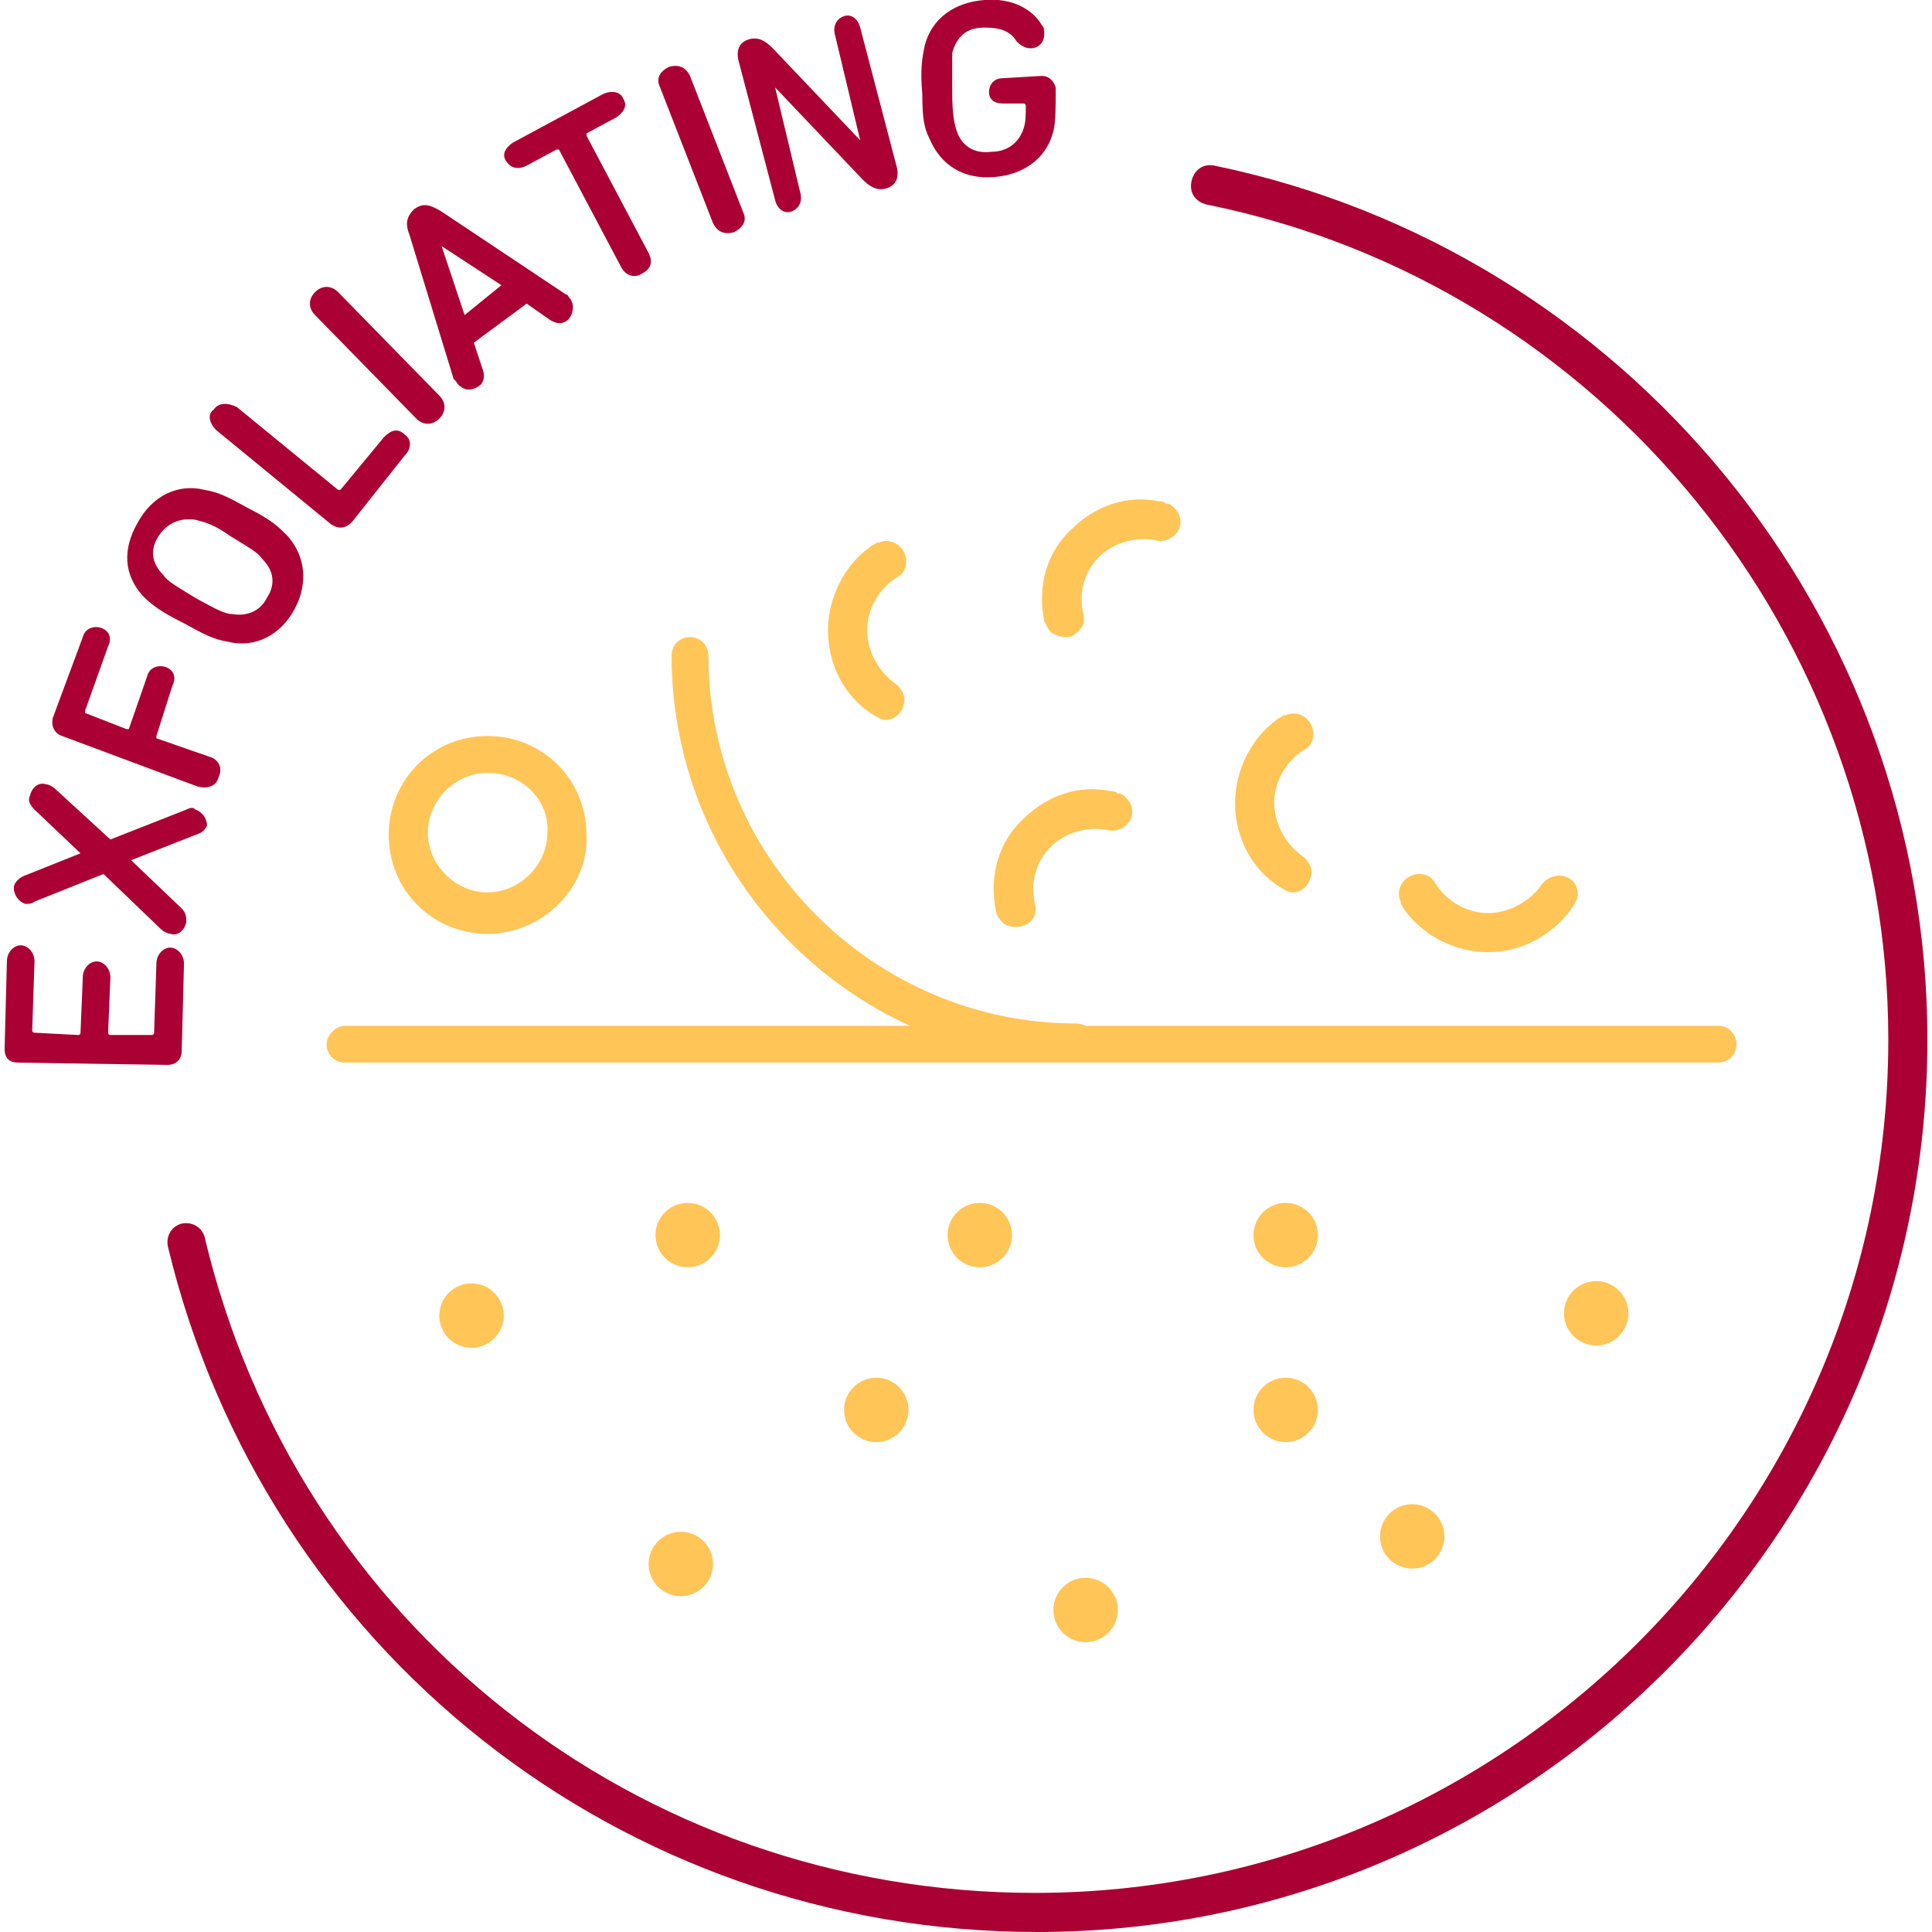 <svg xmlns="http://www.w3.org/2000/svg" xmlns:xlink="http://www.w3.org/1999/xlink" id="Capa_1" x="0px" y="0px" width="84px" height="84px" viewBox="0 0 84 84" xml:space="preserve"><g>	<g>		<g>			<path fill="#AB0033" d="M0.8,46.2c-0.4,0-0.6-0.2-0.6-0.6l0.1-3.8c0-0.4,0.3-0.7,0.6-0.7c0.3,0,0.6,0.3,0.6,0.7l-0.1,3     c0,0,0,0.1,0.1,0.1l1.9,0.1c0,0,0.1,0,0.1-0.1l0.1-2.4c0-0.4,0.3-0.7,0.6-0.7c0.3,0,0.6,0.3,0.6,0.7l-0.1,2.4c0,0,0,0.1,0.1,0.1     L6.6,45c0,0,0.1,0,0.1-0.1l0.1-3c0-0.4,0.3-0.7,0.6-0.7c0.3,0,0.6,0.3,0.6,0.7l-0.1,3.8c0,0.4-0.3,0.6-0.6,0.6L0.8,46.2z"></path>		</g>		<g>			<path fill="#AB0033" d="M8.5,36.3l-2.8,1.1l0,0l2.2,2.1c0.2,0.2,0.2,0.4,0.2,0.6c-0.1,0.4-0.4,0.6-0.7,0.5     c-0.1,0-0.3-0.1-0.4-0.2L4.5,38l-3,1.2c-0.1,0.1-0.3,0.1-0.4,0.1c-0.3-0.1-0.5-0.4-0.5-0.7c0-0.2,0.2-0.4,0.4-0.5l2.5-1l0,0     l-2-1.9c-0.2-0.2-0.3-0.4-0.2-0.6C1.4,34.2,1.7,34,2,34.1c0.1,0,0.3,0.1,0.4,0.2l2.4,2.2l3.3-1.3c0.2-0.1,0.3-0.1,0.4,0     c0.3,0.1,0.5,0.4,0.5,0.7C8.9,36.1,8.8,36.2,8.5,36.3z"></path>		</g>		<g>			<path fill="#AB0033" d="M2.7,32c-0.3-0.1-0.5-0.4-0.4-0.8l1.3-3.5c0.1-0.4,0.5-0.5,0.8-0.4c0.3,0.1,0.5,0.4,0.3,0.8l-1,2.8     c0,0,0,0.1,0,0.1l1.8,0.7c0,0,0.1,0,0.1,0l0.8-2.3c0.1-0.4,0.5-0.5,0.8-0.4c0.3,0.1,0.5,0.4,0.3,0.8L6.8,32c0,0,0,0.1,0,0.1     l2.3,0.8c0.4,0.1,0.6,0.5,0.4,0.9c-0.1,0.4-0.5,0.5-0.9,0.4L2.7,32z"></path>		</g>		<g>			<path fill="#AB0033" d="M6.2,25.9C5.4,25,5.3,23.9,6,22.7c0.6-1.1,1.7-1.7,2.9-1.4c0.6,0.1,1,0.3,1.9,0.8c1,0.5,1.3,0.8,1.7,1.2     c0.8,0.9,0.9,2.1,0.3,3.2c-0.6,1.1-1.7,1.7-2.9,1.4c-0.6-0.1-1-0.3-1.9-0.8C7,26.6,6.6,26.3,6.2,25.9z M8.5,22.6     c-0.6-0.1-1.2,0.1-1.6,0.7c-0.4,0.6-0.3,1.2,0.2,1.7c0.2,0.3,0.6,0.5,1.4,1c0.9,0.5,1.3,0.7,1.6,0.7c0.6,0.1,1.2-0.1,1.5-0.7     c0.4-0.6,0.3-1.2-0.2-1.7c-0.2-0.3-0.6-0.5-1.4-1C9.3,22.8,8.9,22.7,8.5,22.6z"></path>		</g>		<g>			<path fill="#AB0033" d="M9.4,18.7c-0.3-0.3-0.4-0.7-0.1-0.9c0.2-0.3,0.6-0.3,1-0.1l4.4,3.6c0,0,0.1,0,0.1,0l1.9-2.3     c0.3-0.3,0.6-0.4,0.9-0.1c0.3,0.2,0.3,0.6,0,0.9l-2.3,2.9c-0.3,0.3-0.6,0.3-0.9,0.1L9.4,18.7z"></path>		</g>		<g>			<path fill="#AB0033" d="M13.7,13.7c-0.3-0.3-0.3-0.7,0-1c0.3-0.3,0.7-0.3,1,0l4.4,4.5c0.3,0.3,0.3,0.7,0,1c-0.3,0.3-0.7,0.3-1,0     L13.7,13.7z"></path>		</g>		<g>			<path fill="#AB0033" d="M19.7,16.4l-1.9-6.2c-0.2-0.5-0.1-0.8,0.2-1.1c0.4-0.3,0.7-0.2,1.2,0.1l5.4,3.6c0.1,0,0.1,0.1,0.2,0.2     c0.2,0.3,0.1,0.7-0.1,0.9c-0.2,0.2-0.5,0.2-0.8,0l-1-0.7l-2.3,1.7l0.4,1.2c0.1,0.3,0,0.6-0.2,0.7c-0.3,0.2-0.6,0.2-0.9-0.1     C19.8,16.5,19.7,16.5,19.7,16.4z M21.8,12.4l-2.6-1.7l0,0l1,3L21.8,12.4z"></path>		</g>		<g>			<path fill="#AB0033" d="M22.9,7.2C22.5,7.4,22.2,7.3,22,7c-0.2-0.3,0-0.6,0.3-0.8l3.9-2.1C26.6,3.9,27,4,27.1,4.3     c0.2,0.3,0,0.6-0.3,0.8l-1.3,0.7c0,0,0,0.1,0,0.1l2.7,5.1c0.2,0.4,0.1,0.7-0.3,0.9c-0.3,0.2-0.7,0.1-0.9-0.3l-2.7-5.1     c0,0-0.1,0-0.1,0L22.9,7.2z"></path>		</g>		<g>			<path fill="#AB0033" d="M28.7,3.8c-0.2-0.4,0-0.7,0.4-0.9c0.4-0.1,0.7,0,0.9,0.4l2.3,5.9c0.2,0.4,0,0.7-0.4,0.9     c-0.4,0.1-0.7,0-0.9-0.4L28.7,3.8z"></path>		</g>		<g>			<path fill="#AB0033" d="M32.1,2.6c-0.1-0.5,0.1-0.8,0.5-0.9c0.4-0.1,0.7,0.1,1,0.4l3.8,4l0,0l-1.1-4.6c-0.1-0.4,0.1-0.7,0.4-0.8     c0.3-0.1,0.6,0.1,0.7,0.5L39,7.3c0.1,0.5-0.1,0.8-0.5,0.9c-0.4,0.1-0.7-0.1-1-0.4l-3.8-4l0,0l1.1,4.6c0.1,0.4-0.1,0.7-0.4,0.8     c-0.3,0.1-0.6-0.1-0.7-0.5L32.1,2.6z"></path>		</g>		<g>			<path fill="#AB0033" d="M40.1,4.1C40,3,40.1,2.5,40.2,2c0.3-1.2,1.3-1.9,2.6-2c1.2-0.1,2.1,0.4,2.5,1.1c0.1,0.1,0.1,0.2,0.1,0.4     c0,0.3-0.2,0.6-0.6,0.6c-0.2,0-0.4-0.1-0.6-0.3c-0.3-0.5-0.8-0.6-1.4-0.6c-0.8,0-1.2,0.4-1.4,1.1C41.4,2.6,41.4,3,41.4,4     c0,1,0.1,1.4,0.2,1.7c0.2,0.6,0.7,1,1.5,0.9c0.7,0,1.2-0.4,1.4-1c0.1-0.3,0.1-0.6,0.1-1c0,0,0-0.1-0.1-0.1l-0.9,0     c-0.4,0-0.6-0.2-0.6-0.5c0-0.3,0.2-0.6,0.6-0.6l1.7-0.1c0.3,0,0.5,0.2,0.6,0.5l0,0.2c0,0.6,0,1.3-0.1,1.7c-0.3,1.2-1.3,1.9-2.6,2     c-1.3,0.1-2.3-0.5-2.8-1.7C40.2,5.6,40.1,5.2,40.1,4.1z"></path>		</g>	</g>	<g>		<path fill="#AB0033" d="M45.1,84C27,84,11.5,71.7,7.3,54.2c-0.1-0.5,0.2-0.9,0.6-1c0.5-0.1,0.9,0.2,1,0.6    c4,16.8,18.8,28.5,36.1,28.5c20.4,0,37.1-16.6,37.1-37.1c0-17.5-12.4-32.8-29.6-36.3c-0.5-0.1-0.8-0.5-0.7-1    c0.1-0.5,0.5-0.8,1-0.7c17.9,3.7,31,19.6,31,38C83.8,66.6,66.4,84,45.1,84z"></path>	</g>	<g>		<circle fill="#FFC557" cx="69.4" cy="57.1" r="1.4"></circle>	</g>	<g>		<circle fill="#FFC557" cx="55.9" cy="61.3" r="1.4"></circle>	</g>	<g>		<circle fill="#FFC557" cx="55.9" cy="53.7" r="1.4"></circle>	</g>	<g>		<circle fill="#FFC557" cx="42.6" cy="53.7" r="1.4"></circle>	</g>	<g>		<circle fill="#FFC557" cx="29.9" cy="53.7" r="1.4"></circle>	</g>	<g>		<circle fill="#FFC557" cx="61.4" cy="66.8" r="1.4"></circle>	</g>	<g>		<circle fill="#FFC557" cx="47.2" cy="70" r="1.4"></circle>	</g>	<g>		<circle fill="#FFC557" cx="38.1" cy="61.3" r="1.4"></circle>	</g>	<g>		<circle fill="#FFC557" cx="29.6" cy="68" r="1.4"></circle>	</g>	<g>		<circle fill="#FFC557" cx="20.5" cy="57.2" r="1.4"></circle>	</g>	<g>		<path fill="#FFC557" d="M64.7,41.4c-1.4,0-2.8-0.7-3.6-1.8c-0.1-0.1-0.1-0.2-0.2-0.3l0-0.1c-0.2-0.4,0-0.9,0.4-1.1    c0.4-0.2,0.9-0.1,1.1,0.3c0.5,0.8,1.4,1.3,2.3,1.3c0.9,0,1.8-0.5,2.3-1.2c0.2-0.3,0.6-0.5,1-0.4c0.4,0.1,0.6,0.4,0.6,0.8    c0,0.2-0.1,0.3-0.2,0.5C67.6,40.6,66.2,41.4,64.7,41.4z"></path>	</g>	<g>		<path fill="#FFC557" d="M56.2,38.8c-0.2,0-0.3-0.1-0.5-0.2c-1.3-0.8-2-2.2-2-3.7c0-1.4,0.7-2.8,1.8-3.6c0.1-0.1,0.2-0.1,0.3-0.2    l0.1,0c0.4-0.2,0.9,0,1.1,0.4c0.2,0.4,0.1,0.9-0.3,1.1c-0.8,0.5-1.3,1.4-1.3,2.3c0,0.9,0.5,1.8,1.2,2.3c0.3,0.2,0.5,0.6,0.4,0.9    C56.9,38.5,56.6,38.8,56.2,38.8z"></path>	</g>	<g>		<path fill="#FFC557" d="M38.5,31.3c-0.2,0-0.3-0.1-0.5-0.2c-1.3-0.8-2-2.2-2-3.7c0-1.4,0.7-2.8,1.8-3.6c0.1-0.1,0.2-0.1,0.3-0.2    l0.1,0c0.4-0.2,0.9,0,1.1,0.4c0.2,0.4,0.1,0.9-0.3,1.1c-0.8,0.5-1.3,1.4-1.3,2.3c0,0.9,0.5,1.8,1.2,2.3c0.3,0.2,0.5,0.6,0.4,0.9    C39.2,31.1,38.8,31.3,38.5,31.3z"></path>	</g>	<g>		<path fill="#FFC557" d="M46.3,27.7c-0.2,0-0.4-0.1-0.6-0.2c-0.1-0.1-0.2-0.3-0.3-0.5c-0.3-1.5,0.1-3,1.2-4c1-1,2.4-1.5,3.8-1.2    c0.1,0,0.2,0,0.3,0.1l0.1,0c0.4,0.2,0.6,0.6,0.5,1c-0.1,0.4-0.6,0.7-1,0.6c-0.9-0.2-1.9,0.1-2.5,0.7c-0.7,0.7-0.9,1.6-0.7,2.5    c0.1,0.4-0.1,0.7-0.4,0.9C46.6,27.7,46.4,27.7,46.3,27.7z"></path>	</g>	<g>		<path fill="#FFC557" d="M44.1,40.3c-0.2,0-0.5-0.1-0.6-0.3c-0.1-0.1-0.2-0.3-0.2-0.4c-0.3-1.5,0.1-3,1.2-4c1-1,2.4-1.5,3.8-1.2    c0.1,0,0.2,0,0.3,0.1l0.1,0c0.4,0.2,0.6,0.6,0.5,1c-0.1,0.4-0.6,0.7-1,0.6c-0.9-0.2-1.9,0.1-2.5,0.7c-0.7,0.7-0.9,1.6-0.7,2.5    c0.1,0.4-0.1,0.8-0.4,0.9C44.4,40.3,44.3,40.3,44.1,40.3z"></path>	</g>	<g>		<path stroke="#FFC557" stroke-width="2.722" stroke-linecap="round" stroke-linejoin="round" d="M48.3,52.3"></path>	</g>	<g>		<path stroke="#FFC557" stroke-width="2.722" stroke-linecap="round" stroke-linejoin="round" d="M39.4,52.4"></path>	</g>	<g>		<path fill="#FFC557" d="M74.7,46.2H15c-0.5,0-0.8-0.4-0.8-0.8s0.4-0.8,0.8-0.8h59.7c0.5,0,0.8,0.4,0.8,0.8S75.2,46.2,74.7,46.2z"></path>	</g>	<g>		<path fill="#FFC557" d="M46.9,46.2c-9.7,0-17.7-7.9-17.7-17.7c0-0.5,0.4-0.8,0.8-0.8c0.5,0,0.8,0.4,0.8,0.8c0,8.8,7.2,16,16,16    c0.5,0,0.8,0.4,0.8,0.8S47.4,46.2,46.9,46.2z"></path>	</g>	<g>		<path fill="#FFC557" d="M21.2,40.6c-2.4,0-4.3-1.9-4.3-4.3c0-2.4,1.9-4.3,4.3-4.3s4.3,1.9,4.3,4.3C25.6,38.6,23.6,40.6,21.2,40.6z     M21.2,33.6c-1.4,0-2.6,1.2-2.6,2.6c0,1.4,1.2,2.6,2.6,2.6c1.4,0,2.6-1.2,2.6-2.6C23.9,34.8,22.7,33.6,21.2,33.6z"></path>	</g></g></svg>